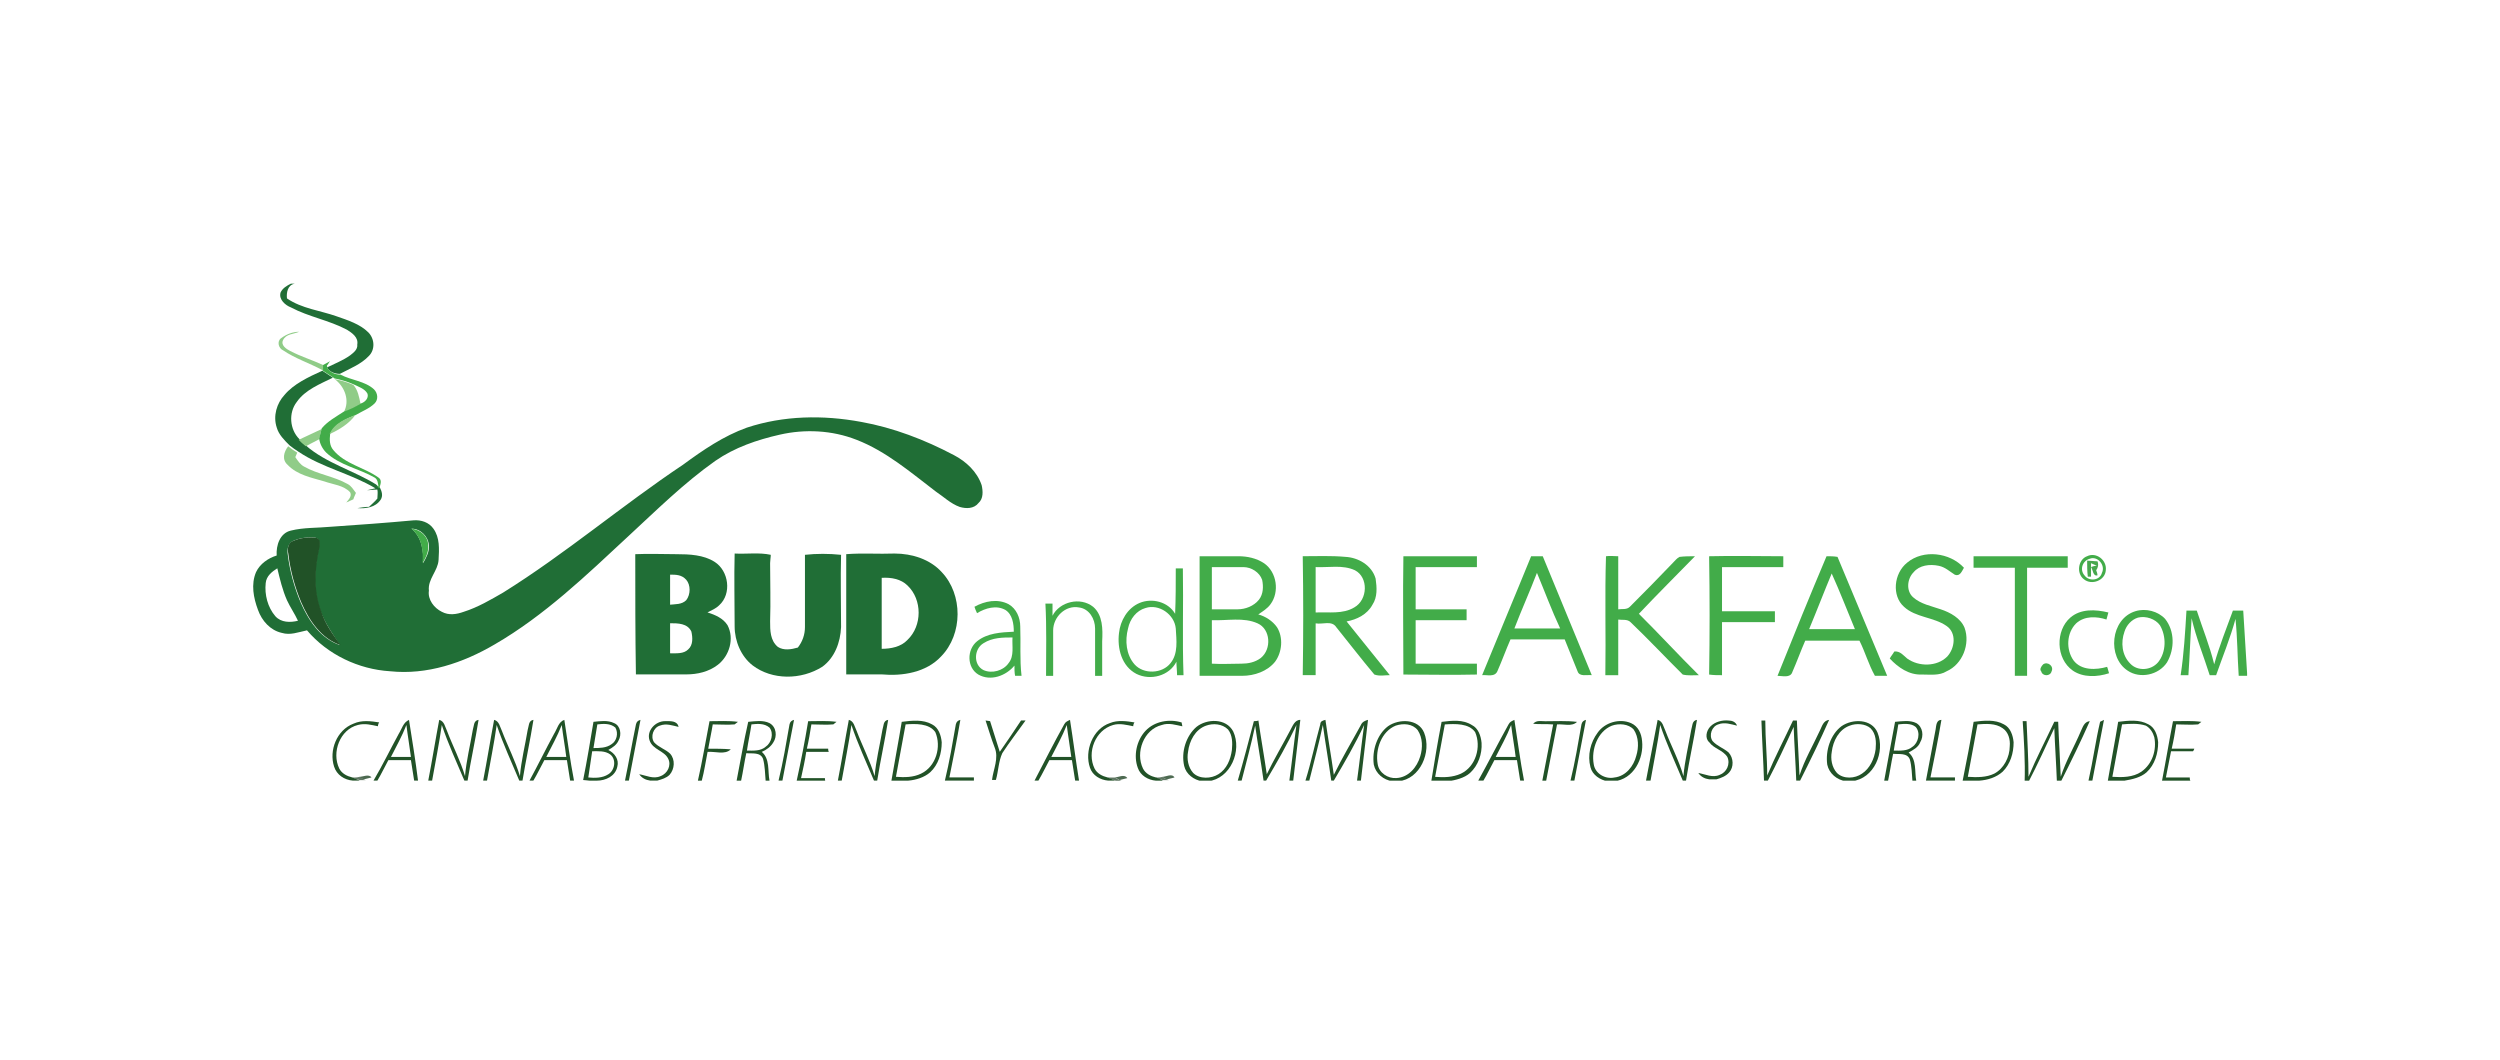<svg width="217" height="92" viewBox="0 0 217 92" fill="none" xmlns="http://www.w3.org/2000/svg">
<g clip-path="url(#clip0_3590_8108)">
<path d="M25.244 24.625H25.58C24.964 24.736 24.852 25.402 24.909 25.902C26.196 26.79 27.82 26.956 29.219 27.456C30.171 27.789 31.235 28.122 31.963 28.843C32.523 29.398 32.578 30.342 32.019 30.897C31.347 31.619 30.339 32.007 29.499 32.451C29.051 32.451 28.604 32.285 28.38 31.896C29.051 31.563 29.779 31.286 30.395 30.842C30.675 30.619 31.067 30.342 31.011 29.898C31.123 29.287 30.563 28.899 30.115 28.621C28.547 27.789 26.812 27.511 25.244 26.679C24.797 26.512 24.181 26.013 24.349 25.402C24.517 25.014 24.909 24.791 25.244 24.625Z" fill="#206E36"/>
<path d="M27.997 32.172L28.053 32.227C28.333 32.394 28.613 32.616 28.893 32.782C27.773 33.337 26.486 33.837 25.758 34.892C25.03 35.835 25.142 37.278 25.982 38.111C26.15 38.333 26.318 38.499 26.542 38.666C28.333 40.22 30.685 40.831 32.644 42.052C32.7 42.107 32.868 42.274 32.98 42.329C33.148 42.662 33.26 43.051 33.036 43.384C32.588 44.05 31.748 44.161 31.021 44.105C31.357 44.05 31.692 43.995 32.028 43.995C32.252 43.772 32.532 43.55 32.756 43.273C32.756 42.995 32.812 42.773 32.756 42.496C32.42 42.496 32.14 42.551 31.86 42.551C32.084 42.496 32.364 42.44 32.588 42.385C30.461 41.108 27.997 40.609 25.926 39.221C25.646 39.054 25.366 38.833 25.142 38.666C24.694 38.222 24.19 37.722 24.022 37.112C23.686 36.113 24.022 35.003 24.694 34.281C25.478 33.337 26.766 32.727 27.997 32.172Z" fill="#206E36"/>
<path d="M64.829 37.118C68.02 36.064 71.435 36.008 74.738 36.619C77.538 37.118 80.281 38.173 82.8 39.505C83.864 40.06 84.816 40.948 85.208 42.114C85.32 42.613 85.376 43.279 84.928 43.668C84.536 44.167 83.864 44.167 83.304 44.001C82.52 43.723 81.904 43.113 81.233 42.669C79.049 41.004 76.922 39.172 74.346 38.173C72.219 37.34 69.868 37.229 67.684 37.729C65.725 38.173 63.765 38.839 62.086 40.005C59.342 41.947 56.991 44.279 54.528 46.554C50.889 49.94 47.249 53.437 42.939 55.934C40.195 57.544 37.06 58.599 33.869 58.266C31.126 58.099 28.438 56.823 26.647 54.713C25.863 54.88 25.191 55.157 24.463 54.935C23.456 54.713 22.728 53.881 22.392 52.937C22 51.883 21.776 50.717 22.224 49.662C22.56 48.941 23.288 48.441 24.015 48.219C23.959 47.331 24.295 46.277 25.247 46.055C26.367 45.777 27.543 45.833 28.718 45.722C31.126 45.555 33.477 45.389 35.884 45.166C36.556 45.111 37.228 45.333 37.62 45.888C38.18 46.665 38.124 47.664 38.068 48.608C38.012 49.551 37.116 50.273 37.228 51.272C37.116 52.049 37.676 52.771 38.348 53.104C38.964 53.437 39.635 53.326 40.251 53.104C41.483 52.715 42.603 52.049 43.666 51.439C49.097 48.053 53.968 43.89 59.286 40.338C61.022 39.061 62.813 37.84 64.829 37.118ZM35.716 45.888C36.612 46.61 36.78 47.831 36.724 48.885C37.004 48.386 37.284 47.886 37.228 47.331C37.172 46.554 36.5 45.888 35.716 45.888ZM25.471 46.943C25.023 47.109 24.911 47.664 24.967 48.053C25.135 49.496 25.527 50.939 26.087 52.271C26.759 53.825 27.823 55.435 29.502 55.99C28.886 55.046 28.214 54.103 27.823 53.048C27.151 51.328 27.263 49.385 27.654 47.609C27.71 47.276 27.823 46.776 27.375 46.665C26.759 46.61 26.087 46.665 25.471 46.943ZM23.064 50.606C22.952 51.605 23.232 52.715 23.904 53.492C24.407 54.047 25.191 54.047 25.863 53.881C25.583 53.27 25.191 52.715 24.911 52.105C24.519 51.217 24.295 50.273 24.071 49.329C23.624 49.607 23.12 49.995 23.064 50.606Z" fill="#206E36"/>
<path d="M55.141 48.103C56.316 48.047 57.548 48.103 58.724 48.103C59.843 48.103 61.075 48.158 62.027 48.769C63.258 49.546 63.538 51.544 62.419 52.543C62.139 52.821 61.747 52.987 61.411 53.154C62.083 53.376 62.755 53.653 63.147 54.264C63.762 55.429 63.315 56.928 62.307 57.705C61.523 58.316 60.515 58.538 59.563 58.538C58.108 58.538 56.652 58.538 55.197 58.538C55.141 55.096 55.141 51.6 55.141 48.103ZM58.164 49.879C58.164 50.767 58.164 51.6 58.164 52.488C58.612 52.432 59.172 52.488 59.563 52.099C59.955 51.6 59.955 50.767 59.563 50.323C59.172 49.879 58.668 49.879 58.164 49.879ZM58.164 54.097C58.164 54.985 58.164 55.818 58.164 56.706C58.724 56.706 59.34 56.762 59.731 56.373C60.179 55.984 60.123 55.319 60.011 54.819C59.675 54.097 58.836 54.097 58.164 54.097Z" fill="#206E36"/>
<path d="M63.767 48.047C64.831 48.103 65.894 47.937 66.902 48.158C66.902 48.38 66.846 48.658 66.846 48.88C66.846 50.545 66.902 52.266 66.846 53.931C66.846 54.708 66.846 55.596 67.518 56.151C68.022 56.484 68.694 56.373 69.254 56.207C69.645 55.707 69.87 55.097 69.87 54.431C69.87 52.321 69.87 50.268 69.87 48.158C70.877 48.047 71.941 48.047 73.005 48.158C72.949 50.268 73.005 52.321 73.005 54.431C72.949 55.763 72.445 57.095 71.381 57.872C69.534 59.038 67.014 59.038 65.335 57.761C64.327 56.984 63.767 55.652 63.767 54.375C63.767 52.266 63.711 50.157 63.767 48.047Z" fill="#206E36"/>
<path d="M73.453 48.102C74.853 47.991 76.252 48.102 77.652 48.047C79.164 48.047 80.731 48.546 81.739 49.657C83.587 51.599 83.587 55.041 81.683 56.983C80.395 58.371 78.324 58.704 76.532 58.537C75.525 58.537 74.517 58.537 73.453 58.537C73.453 55.096 73.453 51.599 73.453 48.102ZM76.532 50.156C76.532 52.21 76.532 54.263 76.532 56.317C77.316 56.317 78.212 56.151 78.772 55.54C80.059 54.319 80.059 52.043 78.772 50.822C78.212 50.267 77.372 50.101 76.532 50.156Z" fill="#206E36"/>
<path d="M24.403 29.352C24.851 29.019 25.41 28.797 25.97 28.797C25.466 29.019 24.851 28.963 24.571 29.518C24.347 29.962 24.851 30.296 25.186 30.462C26.138 30.962 27.09 31.239 28.042 31.683C28.042 31.794 28.042 32.072 28.042 32.183L27.986 32.127C26.866 31.517 25.634 31.128 24.571 30.407C24.179 30.24 24.011 29.63 24.403 29.352Z" fill="#90CC88"/>
<path d="M29.047 32.906C29.607 33.017 30.167 33.184 30.671 33.406C31.062 33.85 31.174 34.46 31.286 35.015L31.342 35.071C30.894 35.349 30.39 35.626 29.831 35.792C30.39 34.793 29.943 33.572 29.047 32.906Z" fill="#90CC88"/>
<path d="M25.922 38.178C26.594 37.845 27.266 37.568 27.938 37.234C27.826 37.512 27.77 37.845 27.714 38.123C27.322 38.345 26.93 38.512 26.538 38.734C26.314 38.567 26.09 38.345 25.922 38.178Z" fill="#90CC88"/>
<path d="M25.017 38.734C25.297 38.956 25.521 39.123 25.801 39.289C25.745 39.4 25.689 39.567 25.633 39.678C25.857 40.011 26.081 40.344 26.417 40.511C27.593 41.177 28.992 41.343 30.168 42.009C30.504 42.176 30.672 42.509 30.896 42.786C30.84 42.953 30.728 43.119 30.672 43.341C30.448 43.452 30.28 43.508 30.056 43.619C30.28 43.341 30.56 43.064 30.392 42.731C29.832 42.12 28.936 42.065 28.153 41.787C27.033 41.454 25.801 41.232 24.962 40.344C24.458 39.9 24.626 39.234 25.017 38.734Z" fill="#90CC88"/>
<path d="M28.039 31.685C28.263 31.574 28.431 31.463 28.655 31.352C28.543 31.463 28.487 31.629 28.375 31.74L28.431 31.962C28.711 32.351 29.103 32.517 29.551 32.517C30.502 33.017 31.678 33.072 32.462 33.794C32.798 34.127 32.854 34.682 32.518 35.015C32.07 35.459 31.454 35.681 30.894 36.014C30.055 36.347 29.047 36.791 28.655 37.679C28.599 38.179 28.599 38.678 28.935 39.067C29.942 40.288 31.622 40.565 32.854 41.453C33.19 41.675 33.022 42.064 32.91 42.397C32.854 42.342 32.686 42.175 32.574 42.12C32.63 42.175 32.798 42.231 32.854 42.231C32.798 41.953 32.798 41.62 32.518 41.453C31.174 40.676 29.495 40.399 28.319 39.289C27.983 38.956 27.759 38.512 27.703 38.068C27.759 37.79 27.871 37.457 27.927 37.18C28.431 36.569 29.159 36.181 29.831 35.736C30.334 35.57 30.894 35.292 31.342 35.015C31.678 34.904 32.014 34.571 31.902 34.182C31.678 33.738 31.118 33.572 30.67 33.35C30.166 33.128 29.607 32.961 29.047 32.85C28.991 32.85 28.935 32.739 28.879 32.739C28.599 32.573 28.319 32.351 28.039 32.184C28.039 32.073 28.039 31.851 28.039 31.685Z" fill="#42AC49"/>
<path d="M35.711 45.898C36.495 45.954 37.167 46.565 37.167 47.342C37.222 47.897 36.943 48.452 36.663 48.896C36.775 47.841 36.607 46.62 35.711 45.898Z" fill="#42AC49"/>
<path d="M104.125 48.281C105.245 48.281 106.364 48.281 107.484 48.281C108.268 48.281 109.052 48.448 109.724 48.892C110.843 49.669 111.067 51.389 110.283 52.444C110.003 52.833 109.612 53.055 109.22 53.332C109.836 53.499 110.451 53.887 110.843 54.442C111.403 55.33 111.291 56.607 110.675 57.44C110.003 58.272 108.884 58.661 107.82 58.661C106.588 58.661 105.357 58.661 104.125 58.661C104.125 55.164 104.125 51.723 104.125 48.281ZM105.189 49.225C105.189 50.446 105.189 51.667 105.189 52.888C105.917 52.888 106.7 52.888 107.428 52.888C108.1 52.888 108.828 52.611 109.276 52.056C109.668 51.556 109.668 50.89 109.556 50.335C109.332 49.669 108.604 49.225 107.932 49.225C107.036 49.225 106.14 49.225 105.189 49.225ZM105.189 53.832C105.189 55.108 105.189 56.385 105.189 57.606C106.029 57.662 106.924 57.606 107.764 57.606C108.324 57.606 108.94 57.495 109.444 57.107C110.395 56.33 110.283 54.609 109.164 54.109C107.932 53.554 106.532 53.887 105.189 53.832Z" fill="#42AC49"/>
<path d="M121.814 48.281C123.941 48.281 126.069 48.281 128.196 48.281C128.196 48.614 128.196 48.892 128.196 49.225C126.405 49.225 124.669 49.225 122.878 49.225C122.878 50.446 122.878 51.667 122.878 52.888C124.333 52.888 125.845 52.888 127.301 52.888C127.301 53.221 127.301 53.499 127.301 53.832C125.845 53.832 124.389 53.832 122.878 53.832C122.878 55.108 122.878 56.385 122.878 57.606C124.669 57.606 126.405 57.606 128.196 57.606C128.196 57.939 128.196 58.217 128.196 58.55C126.069 58.605 123.941 58.55 121.814 58.55C121.814 55.164 121.758 51.723 121.814 48.281Z" fill="#42AC49"/>
<path d="M139.4 48.282C139.736 48.227 140.128 48.282 140.463 48.282C140.463 49.837 140.463 51.335 140.463 52.889C140.799 52.834 141.191 52.945 141.471 52.667C142.759 51.391 143.991 50.114 145.222 48.837C145.39 48.671 145.558 48.449 145.782 48.338C146.23 48.282 146.678 48.282 147.126 48.282C145.502 49.948 143.823 51.613 142.255 53.278C143.991 54.999 145.67 56.83 147.462 58.606C147.014 58.606 146.51 58.662 146.062 58.551C144.55 57.052 143.095 55.498 141.527 53.999C141.247 53.722 140.799 53.833 140.463 53.778C140.463 55.387 140.463 56.997 140.463 58.606C140.072 58.606 139.736 58.606 139.344 58.606C139.4 55.165 139.288 51.724 139.4 48.282Z" fill="#42AC49"/>
<path d="M148.352 48.282C150.479 48.227 152.662 48.282 154.79 48.282C154.79 48.615 154.79 48.893 154.79 49.226C152.998 49.226 151.207 49.226 149.471 49.226C149.471 50.503 149.471 51.779 149.471 53.056C150.983 53.056 152.55 53.056 154.062 53.056C154.062 53.389 154.062 53.666 154.062 53.999C152.55 53.999 150.983 53.999 149.471 53.999C149.471 55.554 149.471 57.052 149.471 58.606C149.079 58.606 148.743 58.606 148.352 58.551C148.408 55.165 148.408 51.724 148.352 48.282Z" fill="#42AC49"/>
<path d="M158.544 48.281C158.88 48.281 159.16 48.281 159.496 48.337C160.951 51.778 162.351 55.219 163.807 58.661C163.471 58.661 163.079 58.661 162.743 58.661C162.183 57.662 161.903 56.607 161.399 55.608C159.832 55.608 158.264 55.608 156.696 55.608C156.305 56.496 155.969 57.44 155.577 58.328C155.409 58.883 154.681 58.661 154.289 58.661C155.689 55.164 157.088 51.723 158.544 48.281ZM158.992 49.78C158.32 51.389 157.704 52.999 157.032 54.609C158.376 54.609 159.664 54.609 161.007 54.609C160.335 52.999 159.72 51.389 158.992 49.78Z" fill="#42AC49"/>
<path d="M165.543 48.836C166.942 47.67 169.238 47.947 170.47 49.28C170.302 49.557 170.134 50.057 169.686 49.89C169.238 49.613 168.846 49.224 168.286 49.113C167.502 48.947 166.607 49.058 166.103 49.668C165.543 50.223 165.431 51.278 166.047 51.833C166.719 52.443 167.67 52.61 168.454 52.888C169.294 53.165 170.19 53.664 170.526 54.497C171.029 55.885 170.358 57.661 168.958 58.271C168.342 58.66 167.558 58.549 166.831 58.549C165.711 58.605 164.759 57.938 164.031 57.161C164.143 56.939 164.311 56.773 164.423 56.551C164.927 56.495 165.207 56.884 165.543 57.161C166.551 57.883 168.118 57.883 169.014 56.995C169.686 56.273 169.854 54.941 168.958 54.331C167.838 53.553 166.271 53.609 165.263 52.665C164.199 51.722 164.367 49.779 165.543 48.836Z" fill="#42AC49"/>
<path d="M171.305 48.281C174.048 48.281 176.735 48.281 179.479 48.281C179.479 48.614 179.479 48.947 179.479 49.28C178.303 49.28 177.127 49.28 175.951 49.28C175.951 52.389 175.951 55.497 175.951 58.661C175.616 58.661 175.224 58.661 174.888 58.661C174.888 55.552 174.888 52.444 174.888 49.28C173.712 49.28 172.536 49.28 171.305 49.28C171.305 48.892 171.305 48.614 171.305 48.281Z" fill="#42AC49"/>
<path d="M181.16 48.28C181.943 47.891 182.895 48.613 182.783 49.501C182.727 50.389 181.551 50.833 180.88 50.278C180.208 49.778 180.376 48.557 181.16 48.28ZM181.384 48.502C180.768 48.668 180.488 49.445 180.936 49.945C181.328 50.5 182.279 50.389 182.447 49.723C182.783 49.057 182.055 48.224 181.384 48.502Z" fill="#42AC49"/>
<path d="M113.078 48.279C114.31 48.279 115.541 48.224 116.773 48.335C117.893 48.391 119.069 49.057 119.404 50.222C119.516 50.999 119.572 51.832 119.125 52.498C118.677 53.331 117.781 53.775 116.885 53.941C118.117 55.495 119.404 57.049 120.636 58.603C120.188 58.603 119.74 58.714 119.293 58.548C118.173 57.216 117.109 55.828 115.989 54.441C115.597 53.83 114.814 54.218 114.198 54.108C114.198 55.606 114.198 57.105 114.198 58.603C113.806 58.603 113.47 58.603 113.078 58.603C113.134 55.162 113.134 51.721 113.078 48.279ZM114.198 49.223C114.198 50.555 114.198 51.887 114.198 53.164C115.318 53.108 116.549 53.331 117.557 52.72C118.733 52.054 118.789 50.111 117.613 49.501C116.549 49.001 115.318 49.279 114.198 49.223Z" fill="#42AC49"/>
<path d="M128.648 58.605C130.048 55.164 131.504 51.723 132.903 48.281C133.239 48.281 133.575 48.281 133.911 48.281C135.311 51.723 136.766 55.164 138.166 58.605C137.774 58.55 137.102 58.772 136.934 58.272C136.542 57.329 136.206 56.441 135.815 55.497C134.247 55.497 132.679 55.497 131.112 55.497C130.72 56.385 130.384 57.329 129.992 58.217C129.768 58.827 129.04 58.55 128.648 58.605ZM133.407 49.724C132.791 51.334 132.064 52.944 131.448 54.553C132.791 54.553 134.079 54.553 135.423 54.553C134.695 52.999 134.079 51.334 133.407 49.724Z" fill="#42AC49"/>
<path d="M102.057 49.336C102.281 49.336 102.505 49.336 102.673 49.336C102.729 52.444 102.617 55.553 102.729 58.605C102.561 58.605 102.281 58.605 102.169 58.605C102.169 58.217 102.113 57.828 102.113 57.44C101.497 58.661 99.874 59.105 98.642 58.494C97.354 57.828 96.963 56.274 97.13 54.942C97.242 53.887 97.858 52.777 98.922 52.333C99.986 51.889 101.385 52.222 102.001 53.277C102.057 52 102.057 50.668 102.057 49.336ZM99.426 52.777C98.642 52.999 98.082 53.721 97.914 54.553C97.634 55.608 97.746 56.829 98.474 57.662C99.258 58.55 100.882 58.494 101.609 57.551C102.281 56.718 102.113 55.553 102.057 54.553C101.945 53.332 100.602 52.389 99.426 52.777Z" fill="#42AC49"/>
<path d="M84.583 52.668C85.479 52.168 86.598 51.946 87.55 52.446C88.222 52.834 88.558 53.611 88.558 54.388C88.614 55.831 88.502 57.219 88.67 58.662C88.502 58.662 88.222 58.662 88.11 58.662C88.054 58.385 88.054 58.052 88.054 57.774C87.326 58.662 85.983 59.162 84.919 58.551C83.911 57.941 83.911 56.386 84.807 55.665C85.703 54.943 86.878 54.888 87.998 54.832C87.998 54.166 87.886 53.334 87.27 52.945C86.486 52.501 85.535 52.779 84.807 53.223C84.695 53.001 84.639 52.834 84.583 52.668ZM85.367 55.831C84.527 56.331 84.471 57.719 85.367 58.163C86.095 58.496 87.102 58.218 87.55 57.552C88.054 56.942 87.83 56.053 87.886 55.332C87.046 55.332 86.15 55.332 85.367 55.831Z" fill="#42AC49"/>
<path d="M91.358 53.447C91.974 52.226 93.765 51.782 94.885 52.67C95.725 53.392 95.725 54.613 95.669 55.667C95.669 56.667 95.669 57.666 95.669 58.665C95.445 58.665 95.221 58.665 95.053 58.665C95.053 57.277 95.053 55.945 95.053 54.557C95.053 53.725 94.549 52.837 93.653 52.726C92.478 52.504 91.414 53.558 91.414 54.724C91.414 56.056 91.414 57.333 91.414 58.665C91.19 58.665 90.966 58.665 90.798 58.665C90.798 56.556 90.854 54.446 90.742 52.393C90.91 52.393 91.19 52.393 91.358 52.393C91.358 52.726 91.358 53.059 91.358 53.447Z" fill="#42AC49"/>
<path d="M179.705 53.608C180.601 52.831 181.889 52.886 183.008 53.164C182.952 53.331 182.896 53.608 182.84 53.775C182 53.497 180.937 53.441 180.209 54.108C179.369 54.94 179.313 56.383 179.985 57.327C180.657 58.215 181.944 58.159 182.896 57.882C182.952 57.993 183.008 58.27 183.064 58.437C182.056 58.77 180.825 58.825 179.929 58.215C178.417 57.16 178.417 54.718 179.705 53.608Z" fill="#42AC49"/>
<path d="M185.356 53.052C186.251 52.775 187.315 53.052 187.931 53.718C188.771 54.773 188.771 56.327 188.099 57.492C187.371 58.603 185.748 58.936 184.684 58.214C182.892 57.048 183.172 53.718 185.356 53.052ZM185.58 53.607C185.02 53.774 184.572 54.273 184.404 54.828C184.068 55.772 184.18 56.882 184.908 57.604C185.524 58.27 186.699 58.214 187.315 57.492C188.043 56.605 188.043 55.217 187.483 54.273C187.091 53.718 186.251 53.441 185.58 53.607Z" fill="#42AC49"/>
<path d="M189.785 53C190.065 53 190.401 53 190.681 53C191.185 54.554 191.801 56.053 192.193 57.662C192.64 56.053 193.256 54.554 193.816 53C194.096 53 194.432 53 194.712 53C194.824 54.832 194.936 56.608 195.048 58.44V58.661C194.824 58.661 194.6 58.661 194.32 58.661C194.208 56.996 194.208 55.331 194.04 53.722C193.592 55.387 192.92 56.996 192.36 58.606C192.192 58.606 191.969 58.606 191.801 58.606C191.297 56.996 190.625 55.387 190.233 53.666C190.121 55.331 190.065 56.996 189.953 58.606C189.729 58.606 189.505 58.606 189.281 58.606C189.561 56.774 189.673 54.887 189.785 53Z" fill="#42AC49"/>
<path d="M177.347 57.664C177.74 57.386 178.3 57.831 178.076 58.276C177.964 58.72 177.291 58.72 177.179 58.276C177.011 58.109 177.179 57.831 177.347 57.664Z" fill="#42AC49"/>
<path d="M28.609 37.681C29.001 36.737 30.009 36.349 30.849 36.016C30.289 36.793 29.449 37.292 28.609 37.681Z" fill="#93CE8A"/>
<path d="M25.473 46.945C26.088 46.668 26.76 46.612 27.432 46.668C27.88 46.779 27.768 47.278 27.712 47.611C27.32 49.388 27.208 51.275 27.88 53.051C28.216 54.161 28.888 55.049 29.56 55.993C27.88 55.438 26.816 53.828 26.145 52.274C25.585 50.942 25.193 49.498 25.025 48.055C24.913 47.611 25.025 47.056 25.473 46.945Z" fill="#215227"/>
<path d="M30.676 62.816C31.404 62.483 32.188 62.594 32.916 62.705C32.86 62.76 32.804 62.927 32.804 63.038C32.244 62.927 31.684 62.76 31.068 62.927C29.5 63.315 28.773 65.314 29.444 66.701C29.668 67.145 30.116 67.367 30.564 67.478C30.788 67.589 31.012 67.645 31.236 67.756H30.62C29.892 67.7 29.221 67.256 28.997 66.535C28.549 65.147 29.221 63.371 30.676 62.816Z" fill="#215227"/>
<path d="M34.605 63.706C34.885 63.261 34.997 62.706 35.501 62.484C35.781 64.26 36.061 65.981 36.285 67.757H35.949C35.837 67.147 35.781 66.592 35.669 65.981C34.997 65.981 34.381 65.981 33.709 65.981C33.374 66.592 33.094 67.202 32.758 67.757H32.422C33.206 66.425 33.877 65.038 34.605 63.706ZM33.934 65.704C34.493 65.704 35.109 65.704 35.669 65.704C35.557 64.816 35.389 63.872 35.277 62.928C34.885 63.928 34.381 64.816 33.934 65.704Z" fill="#215227"/>
<path d="M38.124 62.484C38.572 62.595 38.627 63.095 38.795 63.428C39.299 64.76 39.971 66.037 40.363 67.369C40.475 66.037 40.811 64.705 41.035 63.373C41.147 63.039 41.091 62.54 41.539 62.484C41.259 64.26 40.867 65.981 40.587 67.757H40.307C39.635 66.148 38.907 64.594 38.348 62.928C38.124 64.538 37.788 66.148 37.508 67.757H37.172C37.508 66.037 37.788 64.26 38.124 62.484Z" fill="#215227"/>
<path d="M42.889 62.484C43.337 62.595 43.393 63.095 43.561 63.428C44.065 64.76 44.737 66.037 45.129 67.369C45.241 66.037 45.577 64.705 45.8 63.373C45.913 63.039 45.856 62.54 46.304 62.484C46.024 64.26 45.633 66.037 45.353 67.757H45.073C44.401 66.148 43.673 64.594 43.113 62.928C42.889 64.538 42.553 66.148 42.273 67.757H41.938C42.273 66.037 42.553 64.26 42.889 62.484Z" fill="#215227"/>
<path d="M48.088 63.706C48.368 63.261 48.48 62.651 48.984 62.484C49.264 64.26 49.488 66.037 49.824 67.757H49.488C49.376 67.147 49.32 66.592 49.208 65.981C48.536 65.981 47.92 65.981 47.249 65.981C46.913 66.592 46.633 67.202 46.297 67.757H45.961C46.689 66.425 47.361 65.038 48.088 63.706ZM47.417 65.704C47.976 65.704 48.592 65.704 49.152 65.704C49.04 64.76 48.872 63.872 48.76 62.928C48.368 63.928 47.864 64.816 47.417 65.704Z" fill="#215227"/>
<path d="M51.513 62.655C52.073 62.6 52.745 62.489 53.304 62.766C53.864 62.988 53.976 63.765 53.696 64.265C53.528 64.653 53.193 64.876 52.801 65.097C53.361 65.375 53.752 65.93 53.584 66.541C53.416 67.373 52.577 67.762 51.793 67.762H51.177C51.065 67.762 50.785 67.706 50.617 67.706C50.953 66.041 51.233 64.32 51.513 62.655ZM51.849 62.877C51.737 63.543 51.625 64.265 51.513 64.931C52.017 64.931 52.633 64.931 53.081 64.598C53.528 64.32 53.696 63.654 53.416 63.155C52.969 62.766 52.353 62.822 51.849 62.877ZM51.401 65.209C51.289 65.986 51.177 66.707 51.065 67.484C51.625 67.54 52.297 67.54 52.801 67.207C53.361 66.874 53.528 65.93 52.969 65.486C52.521 65.153 51.905 65.209 51.401 65.209Z" fill="#215227"/>
<path d="M55.202 62.873C55.258 62.651 55.37 62.54 55.594 62.484C55.258 64.26 54.922 65.981 54.586 67.757H54.25C54.586 66.148 54.866 64.483 55.202 62.873Z" fill="#215227"/>
<path d="M56.38 64.26C56.1 63.428 56.884 62.595 57.724 62.595C58.172 62.595 58.788 62.54 58.9 63.095C58.396 62.984 57.836 62.762 57.276 62.984C56.716 63.15 56.436 63.927 56.772 64.427C57.164 64.871 57.78 65.037 58.172 65.426C58.62 65.926 58.564 66.758 58.116 67.258C57.836 67.535 57.444 67.646 57.052 67.757H56.436C56.044 67.702 55.708 67.535 55.484 67.202C56.1 67.313 56.716 67.646 57.332 67.369C57.948 67.147 58.284 66.425 58.004 65.87C57.668 65.148 56.66 65.093 56.38 64.26Z" fill="#215227"/>
<path d="M61.586 62.6C62.426 62.6 63.209 62.544 64.049 62.655C63.993 62.711 63.825 62.822 63.769 62.877C63.154 62.933 62.482 62.877 61.866 62.877C61.754 63.599 61.586 64.32 61.474 64.987C62.146 64.987 62.762 64.987 63.433 65.042C62.929 65.542 62.09 65.209 61.418 65.264C61.25 66.097 61.138 66.929 60.914 67.762H60.578C60.97 66.041 61.25 64.32 61.586 62.6Z" fill="#215227"/>
<path d="M64.945 62.655C65.561 62.6 66.233 62.489 66.793 62.766C67.409 63.099 67.465 63.932 67.129 64.431C66.905 64.82 66.513 65.097 66.121 65.264C66.849 65.875 66.625 66.929 66.793 67.762H66.457C66.401 67.151 66.401 66.485 66.233 65.875C66.009 65.264 65.281 65.431 64.777 65.375C64.609 66.152 64.497 66.985 64.329 67.762H63.938C64.273 66.041 64.553 64.376 64.945 62.655ZM65.225 62.877C65.113 63.654 64.945 64.376 64.833 65.153C65.393 65.153 66.009 65.209 66.457 64.82C66.961 64.487 67.185 63.654 66.793 63.155C66.345 62.766 65.729 62.822 65.225 62.877Z" fill="#215227"/>
<path d="M68.53 62.873C68.586 62.651 68.698 62.54 68.922 62.484C68.586 64.26 68.25 65.981 67.914 67.757H67.578C67.97 66.148 68.25 64.483 68.53 62.873Z" fill="#215227"/>
<path d="M70.148 62.6C70.988 62.6 71.772 62.544 72.612 62.655C72.556 62.711 72.388 62.822 72.332 62.877C71.716 62.933 71.044 62.877 70.428 62.877C70.316 63.599 70.204 64.265 70.036 64.987C70.652 64.987 71.268 64.987 71.884 64.987C71.884 65.042 71.884 65.153 71.94 65.264C71.268 65.264 70.652 65.264 69.98 65.264C69.868 66.041 69.701 66.763 69.532 67.54C70.204 67.54 70.932 67.54 71.604 67.54C71.604 67.595 71.604 67.762 71.66 67.817H69.141C69.532 66.041 69.868 64.32 70.148 62.6Z" fill="#215227"/>
<path d="M73.678 62.484C74.126 62.595 74.182 63.095 74.35 63.428C74.854 64.76 75.526 66.037 75.918 67.369C76.03 66.037 76.366 64.705 76.59 63.373C76.701 63.039 76.645 62.54 77.093 62.484C76.814 64.26 76.422 65.981 76.142 67.757H75.862C75.19 66.148 74.462 64.594 73.902 62.928C73.678 64.538 73.342 66.148 73.062 67.757H72.727C73.062 66.037 73.342 64.26 73.678 62.484Z" fill="#215227"/>
<path d="M78.271 62.654C79.166 62.543 80.118 62.432 80.902 62.876C81.462 63.154 81.686 63.82 81.742 64.43C81.742 65.374 81.462 66.373 80.734 67.039C80.23 67.483 79.502 67.705 78.831 67.76H77.375C77.655 66.095 77.991 64.375 78.271 62.654ZM78.607 62.876C78.327 64.375 78.047 65.929 77.767 67.427C78.495 67.483 79.278 67.483 79.95 67.15C81.238 66.539 81.742 64.819 81.182 63.542C80.622 62.765 79.447 62.821 78.607 62.876Z" fill="#215227"/>
<path d="M82.967 62.873C83.023 62.651 83.135 62.54 83.359 62.484C83.079 64.15 82.743 65.815 82.407 67.48C83.135 67.48 83.807 67.48 84.535 67.48C84.535 67.535 84.535 67.702 84.535 67.757H82.016C82.407 66.148 82.687 64.483 82.967 62.873Z" fill="#215227"/>
<path d="M85.547 62.539C85.659 62.539 85.827 62.595 85.939 62.595C86.219 63.483 86.499 64.371 86.779 65.259C87.394 64.371 88.01 63.483 88.626 62.539C88.738 62.539 88.906 62.539 89.018 62.539C88.346 63.483 87.618 64.426 87.002 65.37C86.667 66.091 86.667 66.924 86.443 67.701H86.107C86.219 66.757 86.723 65.814 86.331 64.87C86.051 64.149 85.827 63.372 85.547 62.539Z" fill="#215227"/>
<path d="M92.372 62.873C92.484 62.651 92.652 62.595 92.876 62.484C93.156 64.26 93.38 66.037 93.66 67.757H93.324C93.212 67.147 93.156 66.592 93.044 65.981C92.372 65.981 91.756 65.981 91.085 65.981C90.749 66.592 90.469 67.202 90.133 67.757H89.797C90.637 66.148 91.476 64.483 92.372 62.873ZM91.252 65.704C91.812 65.704 92.428 65.704 92.988 65.704C92.876 64.816 92.708 63.872 92.596 62.928C92.204 63.928 91.7 64.816 91.252 65.704Z" fill="#215227"/>
<path d="M96.347 62.76C97.019 62.483 97.803 62.594 98.475 62.705C98.419 62.76 98.363 62.927 98.363 63.038C97.803 62.927 97.187 62.76 96.627 62.927C95.06 63.371 94.332 65.313 95.004 66.701C95.228 67.145 95.675 67.367 96.123 67.478C96.347 67.589 96.571 67.645 96.795 67.756H96.179C95.508 67.7 94.836 67.311 94.612 66.645C94.108 65.202 94.836 63.26 96.347 62.76Z" fill="#215227"/>
<path d="M99.434 63.432C100.217 62.6 101.505 62.378 102.569 62.711C102.569 62.822 102.625 62.933 102.625 63.044C102.065 62.933 101.449 62.711 100.833 62.933C99.266 63.322 98.538 65.32 99.21 66.707C99.434 67.151 99.882 67.373 100.329 67.484C100.553 67.595 100.777 67.651 100.945 67.762H100.329C99.658 67.706 98.986 67.318 98.762 66.652C98.37 65.597 98.65 64.265 99.434 63.432Z" fill="#215227"/>
<path d="M103.85 63.097C104.745 62.376 106.425 62.32 107.041 63.486C107.825 65.151 106.817 67.593 104.857 67.815H104.354C103.626 67.704 102.954 67.204 102.786 66.483C102.506 65.262 102.954 63.874 103.85 63.097ZM104.689 62.986C103.738 63.319 103.234 64.318 103.122 65.262C103.01 65.872 103.122 66.594 103.57 67.094C104.13 67.648 105.137 67.593 105.753 67.204C106.481 66.76 106.817 65.928 106.929 65.095C106.985 64.485 106.985 63.819 106.593 63.319C106.089 62.82 105.305 62.764 104.689 62.986Z" fill="#215227"/>
<path d="M108.837 62.595C108.949 62.595 109.117 62.595 109.229 62.54C109.453 64.094 109.733 65.648 109.957 67.202C110.573 65.926 111.301 64.705 111.972 63.428C112.196 63.039 112.364 62.484 112.868 62.484C112.644 64.26 112.476 65.981 112.252 67.757H111.916C112.14 66.148 112.308 64.538 112.532 62.928C111.748 64.594 110.853 66.148 109.901 67.757H109.677C109.453 66.148 109.173 64.594 108.949 62.984C108.613 64.594 108.165 66.203 107.773 67.757H107.438C107.941 66.037 108.389 64.316 108.837 62.595Z" fill="#215227"/>
<path d="M114.6 62.873C114.6 62.595 114.824 62.54 115.048 62.484C115.272 64.094 115.552 65.648 115.776 67.258C116.504 65.759 117.343 64.371 118.127 62.928C118.239 62.651 118.519 62.54 118.743 62.484C118.519 64.26 118.351 65.981 118.127 67.757H117.791C118.015 66.148 118.183 64.538 118.407 62.928C117.623 64.594 116.728 66.148 115.776 67.757H115.552C115.328 66.148 115.048 64.538 114.824 62.928C114.488 64.538 114.04 66.148 113.648 67.757H113.312C113.816 66.148 114.152 64.483 114.6 62.873Z" fill="#215227"/>
<path d="M120.477 63.039C121.429 62.373 123.109 62.373 123.612 63.594C124.284 65.26 123.277 67.646 121.373 67.813H120.869C120.085 67.702 119.414 67.147 119.246 66.37C119.078 65.149 119.526 63.761 120.477 63.039ZM121.149 62.984C119.917 63.483 119.358 65.038 119.581 66.314C119.693 67.091 120.477 67.591 121.205 67.535C122.269 67.48 122.997 66.592 123.277 65.648C123.5 64.927 123.5 64.038 123.053 63.373C122.605 62.817 121.821 62.762 121.149 62.984Z" fill="#215227"/>
<path d="M125.13 62.657C126.026 62.546 126.978 62.435 127.761 62.935C128.321 63.212 128.545 63.878 128.601 64.489C128.657 65.432 128.321 66.431 127.594 67.098C127.09 67.542 126.362 67.708 125.69 67.819H124.234C124.514 66.099 124.794 64.378 125.13 62.657ZM125.41 62.879C125.13 64.378 124.85 65.932 124.57 67.431C125.298 67.486 126.082 67.486 126.81 67.153C128.097 66.543 128.601 64.822 128.041 63.545C127.482 62.768 126.306 62.824 125.41 62.879Z" fill="#215227"/>
<path d="M130.944 62.873C131.056 62.651 131.224 62.595 131.448 62.484C131.728 64.26 131.952 66.037 132.287 67.757H131.952C131.84 67.147 131.784 66.592 131.672 65.981C131 65.981 130.384 65.981 129.712 65.981C129.376 66.592 129.096 67.202 128.76 67.757H128.312C129.208 66.148 130.048 64.483 130.944 62.873ZM129.824 65.704C130.384 65.704 131 65.704 131.56 65.704C131.448 64.76 131.28 63.872 131.168 62.928C130.776 63.928 130.272 64.816 129.824 65.704Z" fill="#215227"/>
<path d="M133.078 62.826C133.358 62.493 133.75 62.604 134.142 62.604C135.038 62.604 135.989 62.548 136.885 62.659C136.437 63.103 135.709 62.826 135.15 62.881C134.814 64.546 134.534 66.156 134.198 67.821H133.862C134.198 66.156 134.478 64.546 134.814 62.881C134.198 62.826 133.638 62.881 133.078 62.826Z" fill="#215227"/>
<path d="M137.272 62.873C137.328 62.651 137.44 62.54 137.664 62.484C137.328 64.26 136.992 65.981 136.656 67.757H136.32C136.712 66.148 136.992 64.483 137.272 62.873Z" fill="#215227"/>
<path d="M138.67 63.603C139.286 62.715 140.573 62.326 141.581 62.77C142.197 63.048 142.477 63.658 142.533 64.325C142.701 65.823 141.805 67.655 140.07 67.821H139.566C138.894 67.71 138.222 67.266 138.054 66.6C137.774 65.546 138.054 64.436 138.67 63.603ZM139.902 62.992C138.67 63.492 138.11 65.046 138.334 66.323C138.446 67.155 139.342 67.655 140.126 67.488C141.133 67.377 141.805 66.489 142.029 65.601C142.253 64.88 142.253 63.992 141.805 63.325C141.357 62.826 140.517 62.77 139.902 62.992Z" fill="#215227"/>
<path d="M143.883 62.484C144.331 62.595 144.387 63.095 144.555 63.428C145.058 64.76 145.73 65.981 146.122 67.369C146.234 66.037 146.57 64.705 146.794 63.373C146.906 63.039 146.85 62.54 147.298 62.484C147.018 64.26 146.626 65.981 146.346 67.757H146.066C145.394 66.148 144.667 64.594 144.107 62.928C143.883 64.538 143.547 66.148 143.267 67.757H142.875C143.211 66.037 143.547 64.26 143.883 62.484Z" fill="#215227"/>
<path d="M148.478 63.041C148.87 62.653 149.486 62.486 150.045 62.542C150.325 62.542 150.661 62.653 150.773 62.986C150.269 62.875 149.709 62.653 149.15 62.875C148.59 63.041 148.31 63.818 148.646 64.318C149.038 64.762 149.597 64.928 150.045 65.317C150.493 65.817 150.493 66.594 150.101 67.038C149.821 67.371 149.374 67.537 148.982 67.648H148.366C147.974 67.593 147.638 67.426 147.414 67.093C148.03 67.204 148.646 67.537 149.262 67.26C149.877 67.038 150.213 66.316 149.933 65.705C149.542 65.095 148.758 64.984 148.366 64.429C147.974 64.096 148.086 63.43 148.478 63.041Z" fill="#215227"/>
<path d="M152.891 62.54C153.003 62.54 153.171 62.54 153.227 62.54C153.227 64.15 153.394 65.759 153.394 67.313C154.066 65.704 154.906 64.094 155.634 62.54C155.746 62.54 155.914 62.54 155.97 62.54C156.026 64.15 156.138 65.759 156.194 67.313C156.642 65.926 157.369 64.705 157.985 63.373C158.153 63.039 158.265 62.54 158.769 62.484C157.985 64.26 157.146 65.981 156.25 67.757H155.914C155.858 66.203 155.746 64.649 155.69 63.095C154.962 64.705 154.234 66.259 153.45 67.757H153.115C153.059 66.037 152.947 64.316 152.891 62.54Z" fill="#215227"/>
<path d="M159.837 63.039C160.788 62.373 162.468 62.373 162.972 63.594C163.644 65.26 162.692 67.591 160.732 67.813H160.229C159.445 67.702 158.773 67.147 158.605 66.37C158.437 65.149 158.885 63.761 159.837 63.039ZM160.564 62.984C159.613 63.317 159.109 64.316 158.997 65.26C158.885 65.87 158.997 66.592 159.445 67.091C160.005 67.646 161.012 67.591 161.628 67.147C162.3 66.703 162.692 65.87 162.804 65.038C162.86 64.427 162.86 63.706 162.356 63.206C161.908 62.817 161.124 62.762 160.564 62.984Z" fill="#215227"/>
<path d="M164.491 62.655C165.107 62.6 165.778 62.489 166.338 62.766C166.898 63.099 167.01 63.876 166.674 64.431C166.506 64.876 166.058 65.097 165.667 65.32C166.394 65.93 166.17 66.985 166.338 67.817H166.002C165.946 67.207 165.946 66.541 165.778 65.93C165.555 65.32 164.827 65.486 164.323 65.431C164.155 66.208 164.043 67.04 163.875 67.817H163.539C163.875 66.041 164.155 64.376 164.491 62.655ZM164.771 62.877C164.659 63.654 164.491 64.376 164.379 65.153C164.939 65.153 165.555 65.209 166.002 64.82C166.506 64.487 166.73 63.599 166.282 63.099C165.89 62.766 165.275 62.822 164.771 62.877Z" fill="#215227"/>
<path d="M168.012 63.317C168.068 62.984 168.068 62.484 168.516 62.484C168.236 64.15 167.9 65.815 167.564 67.48C168.292 67.48 168.963 67.48 169.691 67.48C169.691 67.535 169.691 67.702 169.691 67.757H167.172C167.452 66.314 167.732 64.816 168.012 63.317Z" fill="#215227"/>
<path d="M171.311 62.654C172.207 62.543 173.159 62.432 173.942 62.876C174.502 63.154 174.726 63.82 174.782 64.43C174.782 65.374 174.502 66.317 173.83 66.983C173.271 67.483 172.543 67.705 171.815 67.76H170.359C170.695 66.095 171.031 64.375 171.311 62.654ZM171.647 62.876C171.367 64.375 171.087 65.929 170.807 67.427C171.591 67.483 172.431 67.483 173.103 67.15C173.942 66.706 174.446 65.707 174.446 64.763C174.502 64.208 174.334 63.542 173.83 63.209C173.215 62.765 172.375 62.821 171.647 62.876Z" fill="#215227"/>
<path d="M175.57 62.594C175.682 62.594 175.85 62.594 175.906 62.594C175.962 64.203 176.074 65.813 176.074 67.423C176.746 65.813 177.586 64.203 178.314 62.649C178.426 62.649 178.594 62.649 178.65 62.649C178.706 64.259 178.817 65.868 178.873 67.423C179.321 66.035 180.049 64.814 180.609 63.482C180.777 63.149 180.889 62.649 181.393 62.594C180.609 64.37 179.769 66.091 178.873 67.867H178.538C178.482 66.313 178.37 64.758 178.314 63.204C177.586 64.758 176.858 66.368 176.074 67.867H175.738C175.794 66.035 175.682 64.314 175.57 62.594Z" fill="#215227"/>
<path d="M182.289 62.651C182.401 62.595 182.513 62.54 182.625 62.484C182.289 64.26 181.953 65.981 181.617 67.757H181.281C181.673 66.037 181.897 64.316 182.289 62.651Z" fill="#215227"/>
<path d="M183.857 62.654C184.752 62.543 185.704 62.432 186.488 62.876C187.048 63.154 187.272 63.82 187.328 64.43C187.328 65.374 187.048 66.373 186.32 67.039C185.816 67.483 185.088 67.649 184.417 67.76H182.961C183.241 66.095 183.577 64.375 183.857 62.654ZM184.193 62.876C183.913 64.375 183.633 65.929 183.353 67.427C184.193 67.483 185.144 67.483 185.872 66.983C186.824 66.317 187.216 65.096 186.992 63.986C186.88 63.598 186.656 63.209 186.264 62.987C185.592 62.765 184.864 62.821 184.193 62.876Z" fill="#215227"/>
<path d="M188.616 62.6C189.456 62.6 190.239 62.544 191.079 62.655C191.023 62.711 190.855 62.822 190.799 62.877C190.183 62.933 189.512 62.877 188.896 62.877C188.784 63.599 188.672 64.265 188.504 64.987C189.12 64.987 189.792 64.987 190.463 64.987C190.463 65.042 190.407 65.153 190.351 65.209C189.736 65.209 189.12 65.209 188.448 65.209C188.28 65.986 188.168 66.707 188 67.484C188.672 67.484 189.4 67.484 190.071 67.484C190.071 67.54 190.071 67.706 190.127 67.762H187.664C188 66.041 188.28 64.32 188.616 62.6Z" fill="#215227"/>
<path opacity="0.95" d="M181.164 48.664C181.444 48.664 181.78 48.72 182.06 48.72C182.172 48.997 182.116 49.275 181.948 49.497C182.004 49.664 182.06 49.775 182.06 49.941C181.668 50.052 181.668 49.441 181.5 49.219C181.612 49.164 181.836 49.108 182.004 49.108C181.836 49.053 181.668 48.942 181.5 48.886C181.5 49.275 181.5 49.664 181.5 50.052H181.22C181.164 49.553 181.164 49.108 181.164 48.664Z" fill="#3EA345"/>
<path opacity="0.77" d="M31.18 67.429C31.516 67.429 32.02 67.151 32.245 67.484C32.077 67.54 31.74 67.596 31.572 67.651C31.46 67.596 31.292 67.54 31.18 67.429Z" fill="#193F1E"/>
<path opacity="0.77" d="M96.734 67.484C97.07 67.484 97.575 67.151 97.855 67.54C97.687 67.596 97.35 67.651 97.183 67.707C97.014 67.596 96.902 67.54 96.734 67.484Z" fill="#193F1E"/>
<path opacity="0.77" d="M100.883 67.43C101.219 67.43 101.724 67.096 101.948 67.486C101.78 67.541 101.443 67.597 101.275 67.652C101.163 67.597 100.995 67.541 100.883 67.43Z" fill="#193F1E"/>
<path opacity="0.69" d="M30.57 67.493C30.794 67.493 30.962 67.493 31.186 67.438C31.299 67.493 31.466 67.604 31.578 67.66L31.747 67.715H31.242C31.018 67.66 30.794 67.604 30.57 67.493Z" fill="#16381B"/>
<path opacity="0.69" d="M96.125 67.492C96.349 67.492 96.517 67.492 96.741 67.492C96.909 67.548 97.021 67.659 97.189 67.714L97.357 67.77H96.853C96.573 67.659 96.349 67.603 96.125 67.492Z" fill="#16381B"/>
<path opacity="0.69" d="M100.273 67.493C100.497 67.493 100.666 67.493 100.89 67.438C101.002 67.549 101.17 67.604 101.282 67.66L101.45 67.715H100.946C100.722 67.66 100.497 67.604 100.273 67.493Z" fill="#16381B"/>
</g>
<defs>
<clipPath id="clip0_3590_8108">
<rect width="173.163" height="43.127" fill="white" transform="translate(21.945 24.633)"/>
</clipPath>
</defs>
</svg>
